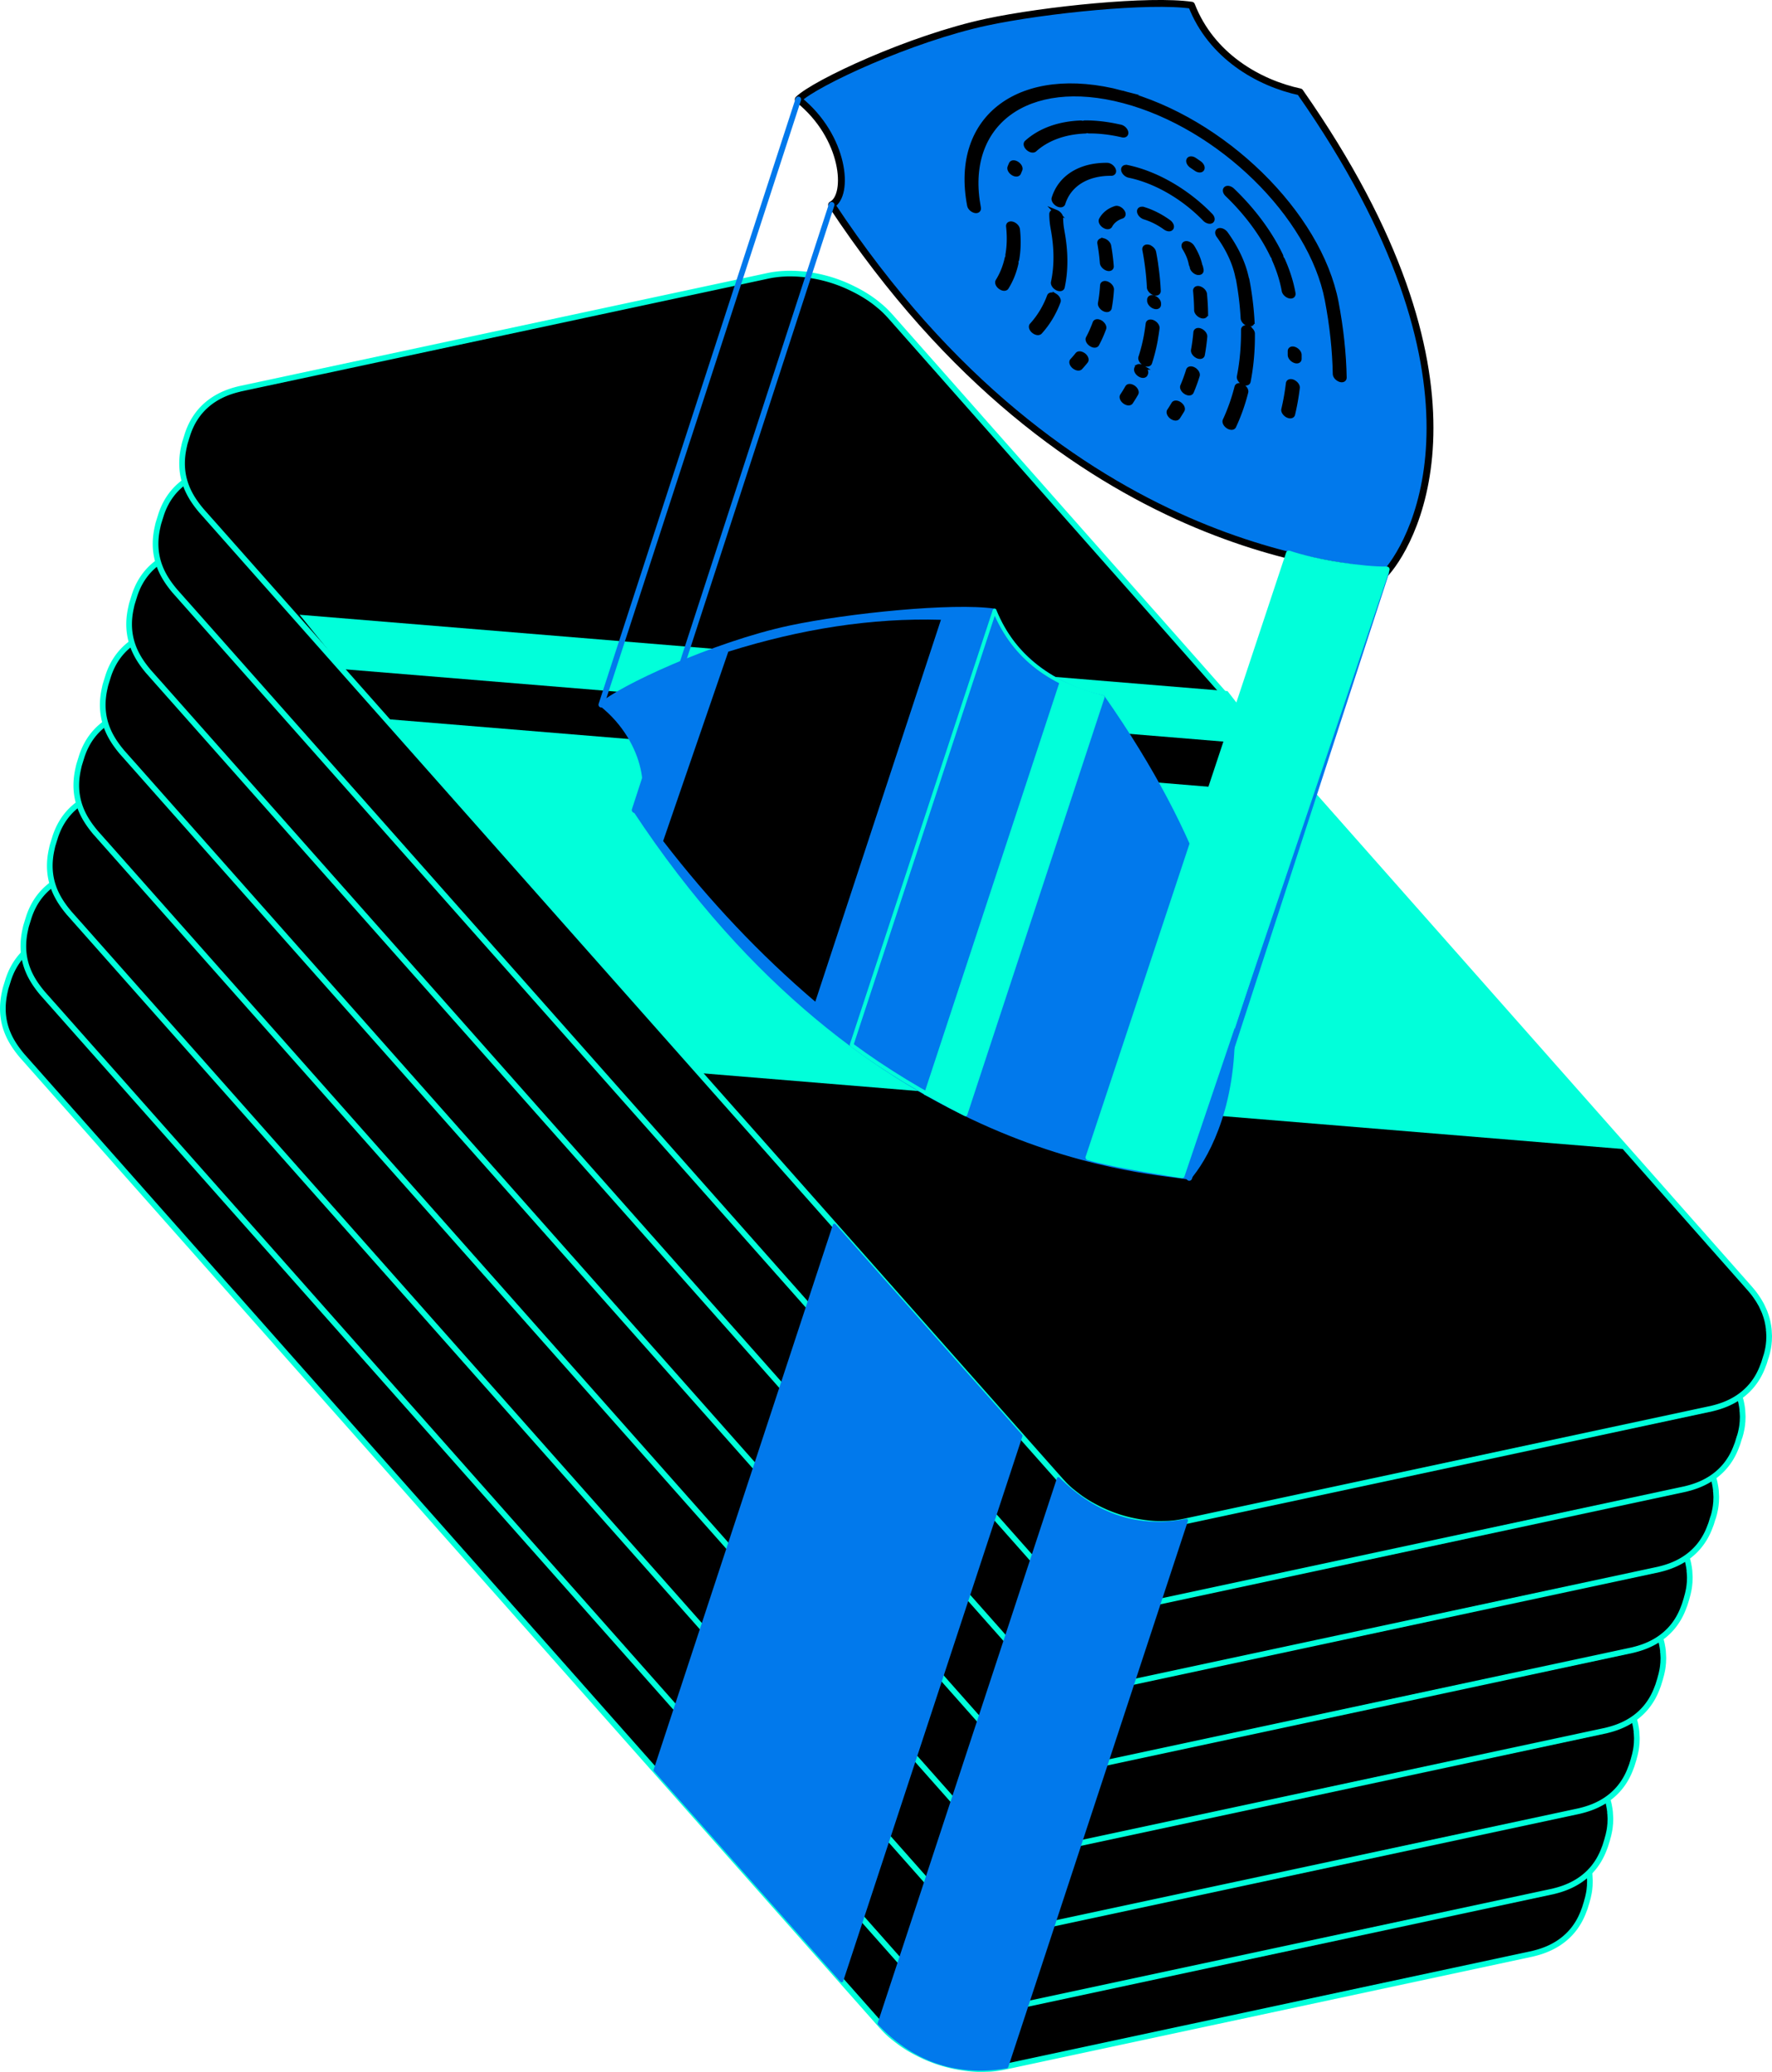 <svg xmlns="http://www.w3.org/2000/svg" id="images" viewBox="0 0 425.37 497.28"><defs><style>.cls-2{stroke-linecap:round;stroke-linejoin:round;stroke-width:1.36px;stroke:#01ffda}.cls-8{stroke-miterlimit:10;stroke-width:1.1px;stroke:#000}.cls-10{stroke-width:0;fill:#01ffda}</style></defs><path d="m380.92 456.4.25-.9c.25-1.13.27-1.22.37-1.98l.09-.93v-.24c.02-.3.03-.64.03-.92l-.07-1.27h0v-.04h-.03.03v-.03l-.02-.23c-.02-.17-.04-.35-.07-.52h0s0 0 0 0h0s0 0 0 0h0v-.03h0l-.02-.13h0v-.03s0 0 0 0l-.17-.93c-.11-.52-.25-1.03-.41-1.52l-.31-.9c-.09-.22-.2-.46-.31-.71l-.11-.24c-.13-.29-.27-.58-.4-.85l-.65-1.12c-.86-1.29-1.04-1.56-2.09-2.79L170.7 206.79l-.27-.29c-.24-.26-.49-.53-.71-.75l-.18-.18c-.21-.21-.39-.38-.6-.57-.17-.16-.34-.31-.49-.44l-1.19-.98-.34-.26c-.28-.21-.58-.43-.84-.61l-.06-.04c-.36-.27-.86-.58-1.26-.83l-.16-.1c-.48-.3-1.5-.91-2.92-1.6a34.35 34.35 0 0 0-9.59-3.13c-1.32-.23-2.32-.34-2.8-.37-.3-.02-.7-.06-1.18-.08-.15 0-.3-.02-.44-.02h-.09c-.4-.01-.83-.02-1.3-.01h-.37c-.29.01-.6.03-.91.05-.18 0-.35.02-.51.03l-.23.02c-.33.03-.67.06-1.01.11l-.46.06c-.43.06-.86.14-1.35.24 0 0-126.92 27.17-126.93 27.17-2.43.6-9.82 2.43-12.56 11.06-.01.04-.02.08-.03.11l-.07.21h0l-.45 1.45c-.08.27-.15.56-.22.91-1.69 7.27 1.26 12.04 4.05 15.38.02.03 206.45 233.02 206.45 233.02s0 0 0 0h0s0 0 0 0l.3.32c.24.26.5.54.72.76.38.38.87.85 1.27 1.18.69.57 1.66 1.33 2.44 1.89.39.28.91.61 1.33.88l.08.05c.41.26 1.28.78 2.48 1.39 1.62.84 3.29 1.54 5.02 2.11s3.59 1.02 5.45 1.31c1.12.18 1.96.27 2.36.3l.22.02c.46.04.98.08 1.4.08h1.05c.35 0 .69 0 1.02-.02.35 0 .69-.02.99-.04.01 0 1.37-.07 3.25-.46h0l126.84-27.16h0l.11-.03c2.41-.6 9.31-2.4 12.18-10.28.1-.25.2-.5.28-.75l.45-1.46Z" class="cls-2"/><path d="m385.84 441.43.25-.9c.25-1.13.27-1.22.37-1.98l.09-.93v-.24c.02-.3.03-.64.03-.92l-.07-1.27h0v-.04h-.03.03v-.03l-.02-.23c-.02-.17-.04-.35-.07-.52h0s0 0 0 0h0s0 0 0 0h0v-.03h0l-.02-.13h0v-.03s0 0 0 0l-.17-.93c-.11-.52-.25-1.03-.41-1.52l-.31-.9c-.09-.22-.2-.46-.31-.71l-.11-.24c-.13-.29-.27-.58-.4-.85l-.65-1.12c-.86-1.29-1.04-1.56-2.09-2.79l-206.33-233.3-.27-.29c-.24-.26-.49-.53-.71-.75l-.18-.18c-.21-.21-.39-.38-.6-.57-.17-.16-.34-.31-.49-.44l-1.19-.98-.34-.26c-.28-.21-.58-.43-.84-.61l-.06-.04c-.36-.27-.86-.58-1.26-.83l-.16-.1c-.48-.3-1.5-.91-2.92-1.6a34.35 34.35 0 0 0-9.59-3.13c-1.32-.23-2.32-.34-2.8-.37-.3-.02-.7-.06-1.18-.08-.15 0-.3-.02-.44-.02h-.09c-.4-.01-.83-.02-1.3-.01h-.37c-.29.01-.6.03-.91.05-.18 0-.35.02-.51.03l-.23.02c-.33.03-.67.06-1.01.11l-.46.06c-.43.06-.86.14-1.35.24 0 0-126.92 27.17-126.93 27.17-2.43.6-9.82 2.43-12.56 11.06-.01.04-.02.08-.03.11l-.07.21h0l-.45 1.45c-.08.27-.15.56-.22.91-1.69 7.27 1.26 12.04 4.05 15.38.02.03 206.45 233.02 206.45 233.02s0 0 0 0h0s0 0 0 0l.3.32c.24.26.5.54.72.76.38.38.87.85 1.27 1.18.69.57 1.66 1.33 2.44 1.89.39.28.91.61 1.33.88l.08.05c.41.26 1.28.78 2.48 1.39 1.62.84 3.29 1.54 5.02 2.11s3.59 1.02 5.45 1.31c1.12.18 1.96.27 2.36.3l.22.02c.46.04.98.08 1.4.08h1.05c.35 0 .69 0 1.02-.02.35 0 .69-.02.99-.04.01 0 1.37-.07 3.25-.46h0l126.84-27.16h0l.11-.03c2.41-.6 9.31-2.4 12.18-10.28.1-.25.2-.5.28-.75l.45-1.46Z" class="cls-2"/><path d="m392.19 422.13.25-.9c.25-1.13.27-1.22.37-1.98l.09-.93v-.24c.02-.3.03-.64.03-.92l-.07-1.27h0v-.04h-.03.03v-.03l-.02-.23c-.02-.17-.04-.35-.07-.52h0s0 0 0 0h0s0 0 0 0h0v-.03h0l-.02-.13h0v-.03s0 0 0 0l-.17-.93c-.11-.52-.25-1.03-.41-1.52l-.31-.9c-.09-.22-.2-.46-.31-.71l-.11-.24c-.13-.29-.27-.58-.4-.85l-.65-1.12c-.86-1.29-1.04-1.56-2.09-2.79l-206.33-233.3-.27-.29c-.24-.26-.49-.53-.71-.75l-.18-.18c-.21-.21-.39-.38-.6-.57-.17-.16-.34-.31-.49-.44l-1.19-.98-.34-.26c-.28-.21-.58-.43-.84-.61l-.06-.04c-.36-.27-.86-.58-1.26-.83l-.16-.1c-.48-.3-1.5-.91-2.92-1.6a34.35 34.35 0 0 0-9.59-3.13c-1.32-.23-2.32-.34-2.8-.37-.3-.02-.7-.06-1.18-.08-.15 0-.3-.02-.44-.02h-.09c-.4-.01-.83-.02-1.3-.01h-.37c-.29.01-.6.03-.91.05-.18 0-.35.02-.51.03l-.23.02c-.33.03-.67.06-1.01.11l-.46.06c-.43.06-.86.14-1.35.24 0 0-126.92 27.17-126.93 27.17-2.43.6-9.82 2.43-12.56 11.06-.01.04-.02.08-.03.11l-.07.21h0l-.45 1.45c-.08.27-.15.56-.22.91-1.69 7.27 1.26 12.04 4.05 15.38.02.03 206.45 233.02 206.45 233.02s0 0 0 0h0s0 0 0 0l.3.32c.24.26.5.54.72.76.38.38.87.85 1.27 1.18.69.57 1.66 1.33 2.44 1.89.39.28.91.61 1.33.88l.08.05c.41.26 1.28.78 2.48 1.39 1.62.84 3.29 1.54 5.02 2.11s3.59 1.02 5.45 1.31c1.12.18 1.96.27 2.36.3l.22.02c.46.04.98.08 1.4.08h1.05c.35 0 .69 0 1.02-.02.35 0 .69-.02.99-.04.01 0 1.37-.07 3.25-.46h0l126.84-27.16h0l.11-.03c2.41-.6 9.31-2.4 12.18-10.28.1-.25.2-.5.28-.75l.45-1.46Z" class="cls-2"/><path d="m398.55 402.82.25-.9c.25-1.13.27-1.22.37-1.98l.09-.93v-.24c.02-.3.03-.64.03-.92l-.07-1.27h0v-.04h-.03.03v-.03l-.02-.23c-.02-.17-.04-.35-.07-.52h0s0 0 0 0h0s0 0 0 0h0v-.03h0l-.02-.13h0v-.03s0 0 0 0l-.17-.93c-.11-.52-.25-1.03-.41-1.52l-.31-.9c-.09-.22-.2-.46-.31-.71l-.11-.24c-.13-.29-.27-.58-.4-.85l-.65-1.12c-.86-1.29-1.04-1.56-2.09-2.79l-206.33-233.3-.27-.29c-.24-.26-.49-.53-.71-.75l-.18-.18c-.21-.21-.39-.38-.6-.57-.17-.16-.34-.31-.49-.44l-1.19-.98-.34-.26c-.28-.21-.58-.43-.84-.61l-.06-.04c-.36-.27-.86-.58-1.26-.83l-.16-.1c-.48-.3-1.5-.91-2.92-1.6a34.35 34.35 0 0 0-9.59-3.13c-1.32-.23-2.32-.34-2.8-.37-.3-.02-.7-.06-1.18-.08-.15 0-.3-.02-.44-.02h-.09c-.4-.01-.83-.02-1.3-.01h-.37c-.29.01-.6.03-.91.05-.18 0-.35.02-.51.03l-.23.02c-.33.03-.67.06-1.01.11l-.46.06c-.43.06-.86.14-1.35.24 0 0-126.92 27.17-126.93 27.17-2.43.6-9.82 2.43-12.56 11.06-.01.04-.02.08-.03.11l-.07.21h0l-.45 1.45c-.08.27-.15.56-.22.91-1.69 7.27 1.26 12.04 4.05 15.38.02.03 206.45 233.02 206.45 233.02s0 0 0 0h0s0 0 0 0l.3.32c.24.26.5.54.72.76.38.38.87.85 1.27 1.18.69.57 1.66 1.33 2.44 1.89.39.28.91.61 1.33.88l.08.05c.41.26 1.28.78 2.48 1.39 1.62.84 3.29 1.54 5.02 2.11s3.59 1.02 5.45 1.31c1.12.18 1.96.27 2.36.3l.22.02c.46.04.98.08 1.4.08h1.05c.35 0 .69 0 1.02-.02.35 0 .69-.02.99-.04.01 0 1.37-.07 3.25-.46h0l126.84-27.16h0l.11-.03c2.41-.6 9.31-2.4 12.18-10.28.1-.25.2-.5.28-.75l.45-1.46Z" class="cls-2"/><path d="m404.9 383.52.25-.9c.25-1.13.27-1.22.37-1.98l.09-.93v-.24c.02-.3.03-.64.03-.92l-.07-1.27h0v-.04h-.03.03v-.03l-.02-.23c-.02-.17-.04-.35-.07-.52h0s0 0 0 0h0s0 0 0 0h0v-.03h0l-.02-.13h0v-.03s0 0 0 0l-.17-.93c-.11-.52-.25-1.03-.41-1.52l-.31-.9c-.09-.22-.2-.46-.31-.71l-.11-.24c-.13-.29-.27-.58-.4-.85l-.65-1.12c-.86-1.29-1.04-1.56-2.09-2.79l-206.33-233.3-.27-.29c-.24-.26-.49-.53-.71-.75l-.18-.18c-.21-.21-.39-.38-.6-.57-.17-.16-.34-.31-.49-.44l-1.19-.98-.34-.26c-.28-.21-.58-.43-.84-.61l-.06-.04c-.36-.27-.86-.58-1.26-.83l-.16-.1c-.48-.3-1.5-.91-2.92-1.6a34.35 34.35 0 0 0-9.59-3.13c-1.32-.23-2.32-.34-2.8-.37-.3-.02-.7-.06-1.18-.08-.15 0-.3-.02-.44-.02h-.09c-.4-.01-.83-.02-1.3-.01h-.37c-.29.01-.6.03-.91.05-.18 0-.35.02-.51.03l-.23.02c-.33.03-.67.06-1.01.11l-.46.06c-.43.06-.86.14-1.35.24 0 0-126.92 27.17-126.93 27.17-2.43.6-9.82 2.43-12.56 11.06-.01.04-.02.08-.03.11l-.07.21h0l-.45 1.45c-.08.27-.15.56-.22.91-1.69 7.27 1.26 12.04 4.05 15.38.02.03 206.45 233.02 206.45 233.02s0 0 0 0h0s0 0 0 0l.3.32c.24.26.5.54.72.76.38.38.87.85 1.27 1.18.69.57 1.66 1.33 2.44 1.89.39.28.91.61 1.33.88l.08.05c.41.26 1.28.78 2.48 1.39 1.62.84 3.29 1.54 5.02 2.11s3.59 1.02 5.45 1.31c1.12.18 1.96.27 2.36.3l.22.02c.46.04.98.08 1.4.08h1.05c.35 0 .69 0 1.02-.02.35 0 .69-.02.99-.04.01 0 1.37-.07 3.25-.46h0l126.84-27.16h0l.11-.03c2.41-.6 9.31-2.4 12.18-10.28.1-.25.2-.5.28-.75l.45-1.46Z" class="cls-2"/><path d="m411.25 364.22.25-.9c.25-1.13.27-1.22.37-1.98l.09-.93v-.24c.02-.3.03-.64.03-.92l-.07-1.27h0v-.04h-.03.03v-.03l-.02-.23c-.02-.17-.04-.35-.07-.52h0s0 0 0 0h0s0 0 0 0h0v-.03h0l-.02-.13h0v-.03s0 0 0 0l-.17-.93c-.11-.52-.25-1.03-.41-1.52l-.31-.9c-.09-.22-.2-.46-.31-.71l-.11-.24c-.13-.29-.27-.58-.4-.85l-.65-1.12c-.86-1.29-1.04-1.56-2.09-2.79L201.01 114.54l-.27-.29c-.24-.26-.49-.53-.71-.75l-.18-.18c-.21-.21-.39-.38-.6-.57-.17-.16-.34-.31-.49-.44l-1.19-.98-.34-.26c-.28-.21-.58-.43-.84-.61l-.06-.04c-.36-.27-.86-.58-1.26-.83l-.16-.1c-.48-.3-1.5-.91-2.92-1.6a34.35 34.35 0 0 0-9.59-3.13c-1.32-.23-2.32-.34-2.8-.37-.3-.02-.7-.06-1.18-.08-.15 0-.3-.02-.44-.02h-.09c-.4-.01-.83-.02-1.3-.01h-.37c-.29.01-.6.03-.91.05-.18 0-.35.02-.51.03l-.23.02c-.33.03-.67.06-1.01.11l-.46.06c-.43.06-.86.14-1.35.24 0 0-126.92 27.17-126.93 27.17-2.43.6-9.82 2.43-12.56 11.06-.01.04-.02.08-.03.11l-.07.21h0l-.45 1.45c-.08.27-.15.56-.22.91-1.69 7.27 1.26 12.04 4.05 15.38.02.03 206.45 233.02 206.45 233.02s0 0 0 0h0s0 0 0 0l.3.32c.24.26.5.54.72.76.38.38.87.85 1.27 1.18.69.57 1.66 1.33 2.44 1.89.39.28.91.61 1.33.88l.08.05c.41.26 1.28.78 2.48 1.39 1.62.84 3.29 1.54 5.02 2.11 1.77.58 3.59 1.02 5.45 1.31 1.12.18 1.96.27 2.36.3l.22.02c.46.04.98.08 1.4.08h1.05c.35 0 .69 0 1.02-.02.35 0 .69-.02.99-.04.01 0 1.37-.07 3.25-.46h0l126.84-27.16h0l.11-.03c2.41-.6 9.31-2.4 12.18-10.28.1-.25.2-.5.28-.75l.45-1.46Z" class="cls-2"/><path d="m417.6 344.91.25-.9c.25-1.13.27-1.22.37-1.98l.09-.93v-.24c.02-.3.03-.64.03-.92l-.07-1.27h0v-.04h-.03.03v-.03l-.02-.23c-.02-.17-.04-.35-.07-.52h0s0 0 0 0h0s0 0 0 0h0v-.03h0l-.02-.13h0v-.03s0 0 0 0l-.17-.93c-.11-.52-.25-1.03-.41-1.52l-.31-.9c-.09-.22-.2-.46-.31-.71l-.11-.24c-.13-.29-.27-.58-.4-.85l-.65-1.12c-.86-1.29-1.04-1.56-2.09-2.79L207.36 95.24l-.27-.29c-.24-.26-.49-.53-.71-.75l-.18-.18c-.21-.21-.39-.38-.6-.57-.17-.16-.34-.31-.49-.44l-1.19-.98-.34-.26c-.28-.21-.58-.43-.84-.61l-.06-.04c-.36-.27-.86-.58-1.26-.83l-.16-.1c-.48-.3-1.5-.91-2.92-1.6a34.35 34.35 0 0 0-9.59-3.13c-1.32-.23-2.32-.34-2.8-.37-.3-.02-.7-.06-1.18-.08-.15 0-.3-.02-.44-.02h-.09c-.4-.01-.83-.02-1.3-.01h-.37c-.29.01-.6.03-.91.05-.18 0-.35.02-.51.03l-.23.02c-.33.03-.67.06-1.01.11l-.46.06c-.43.06-.86.14-1.35.24 0 0-126.92 27.17-126.93 27.17-2.43.6-9.82 2.43-12.56 11.06-.01.04-.02.08-.03.11l-.07.21h0l-.45 1.45c-.08.27-.15.56-.22.91-1.69 7.27 1.26 12.04 4.05 15.38.02.03 206.45 233.02 206.45 233.02s0 0 0 0h0s0 0 0 0l.3.32c.24.26.5.54.72.76.38.38.87.85 1.27 1.18.69.57 1.66 1.33 2.44 1.89.39.28.91.61 1.33.88l.08.05c.41.26 1.28.78 2.48 1.39 1.62.84 3.29 1.54 5.02 2.11s3.59 1.02 5.45 1.31c1.12.18 1.96.27 2.36.3l.22.02c.46.04.98.08 1.4.08h1.05c.35 0 .69 0 1.02-.02.35 0 .69-.02.99-.04.01 0 1.37-.07 3.25-.46h0l126.84-27.16h0l.11-.03c2.41-.6 9.31-2.4 12.18-10.28.1-.25.2-.5.28-.75l.45-1.46Z" class="cls-2"/><path d="m423.95 325.61.25-.9c.25-1.13.27-1.22.37-1.98l.09-.93v-.24c.02-.3.03-.64.03-.92l-.07-1.27h0v-.04h-.03.03v-.03l-.02-.23c-.02-.17-.04-.35-.07-.52h0s0 0 0 0h0s0 0 0 0h0v-.03h0l-.02-.13h0v-.03s0 0 0 0l-.17-.93c-.11-.52-.25-1.03-.41-1.52l-.31-.9c-.09-.22-.2-.46-.31-.71l-.11-.24c-.13-.29-.27-.58-.4-.85l-.65-1.12c-.86-1.29-1.04-1.56-2.09-2.79L213.72 75.93l-.27-.29c-.24-.26-.49-.53-.71-.75l-.18-.18c-.21-.21-.39-.38-.6-.57-.17-.16-.34-.31-.49-.44l-1.19-.98-.34-.26c-.28-.21-.58-.43-.84-.61l-.06-.04c-.36-.27-.86-.58-1.26-.83l-.16-.1c-.48-.3-1.5-.91-2.92-1.6a34.35 34.35 0 0 0-9.59-3.13c-1.32-.23-2.32-.34-2.8-.37-.3-.02-.7-.06-1.18-.08-.15 0-.3-.02-.44-.02h-.09c-.4-.01-.83-.02-1.3-.01h-.37c-.29.01-.6.03-.91.05-.18 0-.35.02-.51.03l-.23.02c-.33.03-.67.06-1.01.11l-.46.06c-.43.06-.86.14-1.35.24 0 0-126.92 27.17-126.93 27.17-2.43.6-9.82 2.43-12.56 11.06-.01.04-.02.08-.03.11l-.07.21h0l-.45 1.45c-.08.27-.15.56-.22.91-1.69 7.27 1.26 12.04 4.05 15.38.02.03 206.45 233.02 206.45 233.02s0 0 0 0h0s0 0 0 0l.3.32c.24.26.5.54.72.76.38.38.87.85 1.27 1.18.69.57 1.66 1.33 2.44 1.89.39.28.91.61 1.33.88l.08.05c.41.26 1.28.78 2.48 1.39 1.62.84 3.29 1.54 5.02 2.11 1.77.58 3.59 1.02 5.45 1.31 1.12.18 1.96.27 2.36.3l.22.02c.46.04.98.08 1.4.08h1.05c.35 0 .69 0 1.02-.02.35 0 .69-.02.99-.04.01 0 1.37-.07 3.25-.46h0l126.84-27.16h0l.11-.03c2.41-.6 9.31-2.4 12.18-10.28.1-.25.2-.5.28-.75l.45-1.46Z" class="cls-2"/><path d="m390.26 275.86-74.85-84.94-222.76-18.33 75.29 84.98 222.32 18.29zm-85.43-96.94-10.16-13.03-222.75-18.33 10.59 13.07 222.32 18.29z" class="cls-10"/><path d="M332.77 137.45c7.13-8.17 27.78-46.15-20.71-115.39-9.95-2.14-21.31-8.65-26.03-20.81-9.87-1.47-35.21 1.08-49.14 4.05-18.25 3.89-41.24 14.63-45.26 18.55 11.27 8.99 12.31 23.11 8 25.3 56.76 86.02 126.44 86.58 133.14 88.3Z" style="stroke-width:1.65px;fill:#0179ec;stroke:#000;stroke-linecap:round;stroke-linejoin:round"/><path d="M285.48 282.74c7.13-8.17 27.78-46.15-20.71-115.39-9.95-2.14-21.31-8.65-26.03-20.81-9.87-1.47-35.21 1.08-49.14 4.05-18.25 3.89-41.24 14.63-45.26 18.55 11.27 8.99 12.31 23.11 8 25.3 56.76 86.02 126.44 86.58 133.14 88.3Z" style="stroke-width:.89px;fill:#0179ec;stroke:#0179ec;stroke-linecap:round;stroke-linejoin:round"/><path d="M272.07 93.03c-.58-.41-1.23-.43-1.44-.05-.39.68-.8 1.35-1.23 2-.24.37.02 1.01.59 1.43.2.15.42.26.62.31.37.1.69.03.85-.2.44-.67.87-1.36 1.27-2.06.22-.38-.07-1.02-.65-1.43Zm2.21-4.84c-.6-.37-1.22-.34-1.38.08l-.08.2c-.17.42.18 1.06.77 1.43.16.1.33.18.49.22.41.11.77 0 .89-.29l.08-.21c.17-.42-.18-1.06-.78-1.43Zm3.08-6.57c.17-.93.32-1.89.44-2.84.06-.48-.39-1.1-1.01-1.39-.61-.29-1.16-.15-1.22.33-.11.93-.26 1.86-.42 2.77v.12c-.01.03-.03.07-.04.11-.33 1.73-.76 3.43-1.29 5.06-.14.43.24 1.07.84 1.43.15.09.3.15.44.19.43.11.8 0 .91-.33.54-1.67.98-3.41 1.32-5.19 0-.05.01-.1 0-.16 0-.03.03-.05.04-.08Zm-1.44-9.43c0 .5.49 1.11 1.11 1.36.07.03.13.05.2.07.53.14.93-.07.93-.52v-.25c0-.5-.49-1.11-1.11-1.36-.62-.25-1.12-.05-1.13.45v.25Zm-.23-12.91c-.61-.16-1.02.14-.92.68.18.95.35 1.91.48 2.86 0 .05.02.09.04.14v.13c.29 1.99.48 3.96.57 5.88.02.51.55 1.11 1.16 1.34.05.02.1.03.14.05.55.14.96-.09.93-.56-.09-1.97-.29-4-.58-6.04 0-.05-.02-.09-.03-.14v-.14c-.14-.97-.31-1.95-.5-2.93-.1-.54-.68-1.1-1.29-1.26Zm-15.55 25.99c-.56-.44-1.23-.52-1.5-.18-.4.5-.82 1-1.26 1.47-.3.32-.1.95.45 1.41.23.19.48.32.72.39.33.09.63.05.8-.14.46-.49.9-1.01 1.31-1.53.27-.34.04-.98-.51-1.42Zm14.33-35.05c-.62-.17-1.05.09-.97.62.08.53.64 1.11 1.25 1.29 1.68.51 3.4 1.37 4.97 2.51.2.14.41.24.6.29.37.1.7.03.86-.22.23-.37-.05-1.02-.62-1.43-1.92-1.39-4.02-2.45-6.08-3.07Zm-8 3.96c.57-1.06 1.55-1.84 2.81-2.24.46-.15.51-.7.09-1.24-.41-.54-1.12-.86-1.58-.71-1.55.49-2.74 1.44-3.44 2.74-.21.39.09 1.03.68 1.43.19.13.38.22.56.27.39.1.73.02.87-.24Zm20.98 11.24c.61.16 1.02-.14.92-.67l-.11-.57a1.24 1.24 0 0 0-.17-.42v-.02c-.32-1.46-.94-2.95-1.87-4.44-.34-.55-1.04-.94-1.55-.87-.51.07-.65.58-.31 1.14.79 1.28 1.32 2.56 1.55 3.81.03.14.08.28.17.42s.07.36.07.36c.1.53.67 1.1 1.28 1.27Zm-23.26 11.99c-.6-.36-1.21-.32-1.36.11-.46 1.26-1 2.48-1.62 3.64-.21.39.09 1.03.68 1.43.19.13.38.22.56.27.39.1.73.02.87-.24.64-1.2 1.21-2.47 1.68-3.77.15-.43-.21-1.06-.81-1.43Zm2.14-3.5c.26-1.42.44-2.91.53-4.41.03-.49-.45-1.11-1.07-1.38-.62-.27-1.14-.09-1.17.4a36.47 36.47 0 0 1-.51 4.26c-.09.46.34 1.09.95 1.41.12.06.23.1.34.13.47.12.85-.03.92-.4Zm-1.42-16.16c-.59-.15-1.03.13-.94.66.28 1.59.48 3.17.6 4.69.04.52.57 1.11 1.19 1.33.04.01.08.03.12.04.56.15.97-.1.93-.58-.12-1.58-.33-3.22-.62-4.87-.09-.53-.67-1.1-1.28-1.27Zm23.31 21.66c-.62-.28-1.15-.12-1.2.37-.13 1.44-.32 2.87-.57 4.25-.09.46.34 1.09.96 1.41.12.06.23.1.34.13.47.12.86-.03.92-.4.26-1.42.46-2.89.59-4.37.04-.48-.42-1.1-1.04-1.39Zm-1.62 9.3c-.6-.35-1.2-.28-1.34.16-.4 1.3-.87 2.58-1.39 3.8-.18.41.16 1.05.76 1.43.17.11.34.18.5.23.41.11.77.01.89-.28.54-1.26 1.02-2.57 1.43-3.91.13-.44-.25-1.07-.85-1.42Zm2.85-13.39c-.02-1.54-.11-3.13-.26-4.73-.05-.52-.59-1.11-1.21-1.32-.62-.21-1.08.05-1.03.57.15 1.55.23 3.1.25 4.6 0 .5.51 1.11 1.13 1.35.06.02.12.04.17.06.54.14.94-.08.93-.53Zm-6.28 21.7c-.58-.41-1.23-.44-1.45-.06-.33.56-.68 1.12-1.04 1.66-.24.36.02 1 .59 1.43.2.15.42.25.62.31.37.1.69.03.85-.2.37-.55.73-1.13 1.07-1.71.22-.38-.06-1.02-.64-1.43Zm-29.92-26.03c-.6-.37-1.21-.32-1.37.1-.97 2.62-2.39 4.96-4.21 6.97-.29.32-.09.96.46 1.41.23.19.48.32.72.38.33.09.63.04.8-.14 1.9-2.1 3.38-4.56 4.4-7.3.16-.42-.2-1.06-.8-1.43Zm1.94-22.16c1.42-4.55 5.74-7.23 11.55-7.18.56 0 .79-.44.52-1s-.94-1.02-1.5-1.02c-6.43-.06-11.2 2.91-12.76 7.93-.14.44.24 1.07.85 1.43.15.09.29.15.43.18.44.12.81 0 .91-.33Zm15.34-8.68c-.6-.12-.97.22-.83.76.14.55.75 1.09 1.35 1.21 6.33 1.31 13.05 5.19 18.16 10.47.26.27.58.45.88.53.27.07.52.06.7-.06.38-.24.3-.85-.19-1.35-5.64-5.83-13.07-10.13-20.06-11.57Zm-16.97 10.79c-.62-.25-1.12-.05-1.13.45 0 1.08.1 2.22.32 3.38v.04c.89 4.67.92 9.02.08 12.94-.1.46.32 1.09.93 1.41.12.07.25.11.36.14.46.12.84-.02.92-.38.88-4.09.85-8.62-.08-13.49v-.04c-.2-1.07-.3-2.11-.3-3.1 0-.5-.5-1.11-1.11-1.36Zm40.68 5.12c-.39-.54-1.1-.88-1.58-.75s-.54.68-.15 1.22c2.38 3.28 3.96 6.74 4.59 9.99.02.09.05.19.1.28.61 3.26 1 6.49 1.17 9.59.03.51.55 1.11 1.17 1.34.05.02.09.03.14.04.55.15.96-.09.93-.56a74.44 74.44 0 0 0-1.25-10.1.95.95 0 0 0-.11-.29c-.72-3.51-2.45-7.22-5.01-10.76Zm5.33 22.67c-.62-.25-1.12-.03-1.11.47.03 3.89-.3 7.65-1 11.2-.09.46.33 1.09.94 1.41.12.06.24.11.35.14.47.12.85-.02.92-.39.71-3.63 1.06-7.49 1.02-11.47 0-.5-.51-1.11-1.13-1.35ZM298.2 92.7c-.61-.33-1.19-.24-1.31.2-.71 2.8-1.66 5.49-2.83 8.01-.19.4.14 1.04.73 1.43.18.12.36.2.53.24.4.11.75.02.88-.27 1.2-2.58 2.18-5.33 2.9-8.2.11-.45-.29-1.08-.9-1.42Zm12.25-1.01c-.62-.29-1.16-.14-1.22.33-.26 2.13-.63 4.23-1.1 6.24-.11.45.3 1.09.91 1.42.13.07.26.12.38.15.45.12.83-.02.92-.37.49-2.05.87-4.2 1.13-6.37.06-.48-.4-1.1-1.01-1.39Zm.34-7.87c-.62-.25-1.12-.04-1.12.46v.93c0 .5.49 1.11 1.11 1.36.07.03.13.05.2.07.53.14.93-.07.93-.51v-.95c0-.5-.5-1.11-1.12-1.36Zm-3.25-21.99c.02-.16 0-.34-.1-.54-2.6-5.44-6.61-10.84-11.58-15.61-.51-.49-1.21-.67-1.56-.39-.35.27-.23.89.28 1.38 4.65 4.47 8.4 9.52 10.83 14.61.09.19.23.36.39.51-.03.15 0 .32.08.52 1.07 2.41 1.84 4.82 2.29 7.16l.06.33c.1.54.68 1.1 1.29 1.27.61.16 1.02-.14.92-.67l-.06-.34c-.48-2.5-1.3-5.07-2.45-7.65-.09-.2-.23-.39-.4-.55Zm-63.88-20.04c.42.11.78 0 .9-.3.1-.25.2-.5.31-.75.18-.41-.15-1.05-.74-1.43-.59-.39-1.22-.37-1.4.04-.12.26-.23.53-.33.8-.16.42.19 1.06.79 1.43.16.1.32.17.48.21Zm.63 13.28c-.06-.52-.6-1.11-1.22-1.31-.62-.2-1.07.06-1.01.58.26 2.4.21 4.68-.16 6.79-.03.16 0 .35.09.53a.49.49 0 0 0-.27.35c-.44 2-1.19 3.84-2.2 5.47-.23.37.04 1.01.62 1.43.2.14.41.24.61.3.37.1.7.03.85-.21 1.08-1.73 1.87-3.68 2.34-5.81.04-.17 0-.37-.09-.57.14-.07.24-.19.27-.37.39-2.23.45-4.65.17-7.19Zm24.67-24.6c-2.95-.69-5.81-1.03-8.49-1.02-.2 0-.35.06-.46.16a1.58 1.58 0 0 0-.61-.14c-5.28.21-9.76 1.85-12.95 4.73-.33.3-.17.92.36 1.4.24.22.52.37.78.44.31.08.59.05.77-.11 2.99-2.7 7.18-4.23 12.12-4.43.18 0 .32-.06.42-.16.19.09.39.14.58.14 2.51-.01 5.18.31 7.94.95.61.14 1-.18.87-.73-.12-.54-.72-1.11-1.32-1.24Zm18.16 10.07c.19.13.38.22.57.27.39.1.73.02.87-.24.21-.39-.09-1.03-.67-1.43-.38-.26-.75-.52-1.13-.77-.59-.39-1.22-.38-1.41.02s.13 1.04.72 1.43c.36.24.71.48 1.06.72Z" class="cls-8"/><path d="M269.35 22.28c-24.28-6.41-40.72 5.71-36.64 27.03.1.54.68 1.1 1.29 1.26.61.16 1.02-.14.92-.68-3.87-20.25 11.74-31.77 34.8-25.67 23.06 6.09 44.97 27.52 48.85 47.77 1.17 6.11 1.81 12.09 1.91 17.77 0 .51.52 1.11 1.14 1.35.06.02.12.04.17.06.54.14.94-.08.93-.54-.1-5.77-.76-11.85-1.94-18.06-4.08-21.32-27.15-43.88-51.43-50.29Z" class="cls-8"/><path d="m144.35 169.15 47.28-145.29m8 25.3-47.29 145.28m133.14 88.3 47.29-145.29" style="stroke:#0179ec;stroke-width:1.36px;stroke-linecap:round;stroke-linejoin:round"/><path d="m238.74 146.54-34.31 104.27c8.12 6.02 17.27 11.56 27.34 16.67l32.95-100.14c-12.14-3.07-21.19-9.15-25.99-20.79Z" style="fill:none;stroke-width:.89px;stroke:#01ffda;stroke-linecap:round;stroke-linejoin:round"/><path d="m254.4 163.56-32.62 99.15 10 4.77 32.95-100.14c-3.85-.94-7.33-2.17-10.32-3.78Z" class="cls-10"/><path d="m159.19 201.87 15.64-45.45c17.45-5.47 34.48-8.14 51.04-7.65l-30.16 91.67c-13.26-11.29-25.42-24.17-36.52-38.57Z" style="stroke-width:0"/><path d="m261.27 277.82 48.11-144.98c6.8 2.29 17.83 3.89 23.52 3.83l-49.2 145.46c-8.42-1.37-16.86-2.73-22.44-4.31Z" style="fill:#01ffda;stroke:#01ffda;stroke-width:1.36px;stroke-linecap:round;stroke-linejoin:round"/><path d="m200.29 294.09-43.04 130.8 44.8 50.56 43.03-130.8-44.79-50.56zm53.78 60.84-43.04 130.8c7.96 8.31 17.86 12.51 30.63 10.38l43.15-131.16c-11.3 2.22-21.59-.92-30.75-10.02Z" style="fill:#0179ec;stroke-width:.74px;stroke:#0179ec;stroke-linecap:round;stroke-linejoin:round"/></svg>